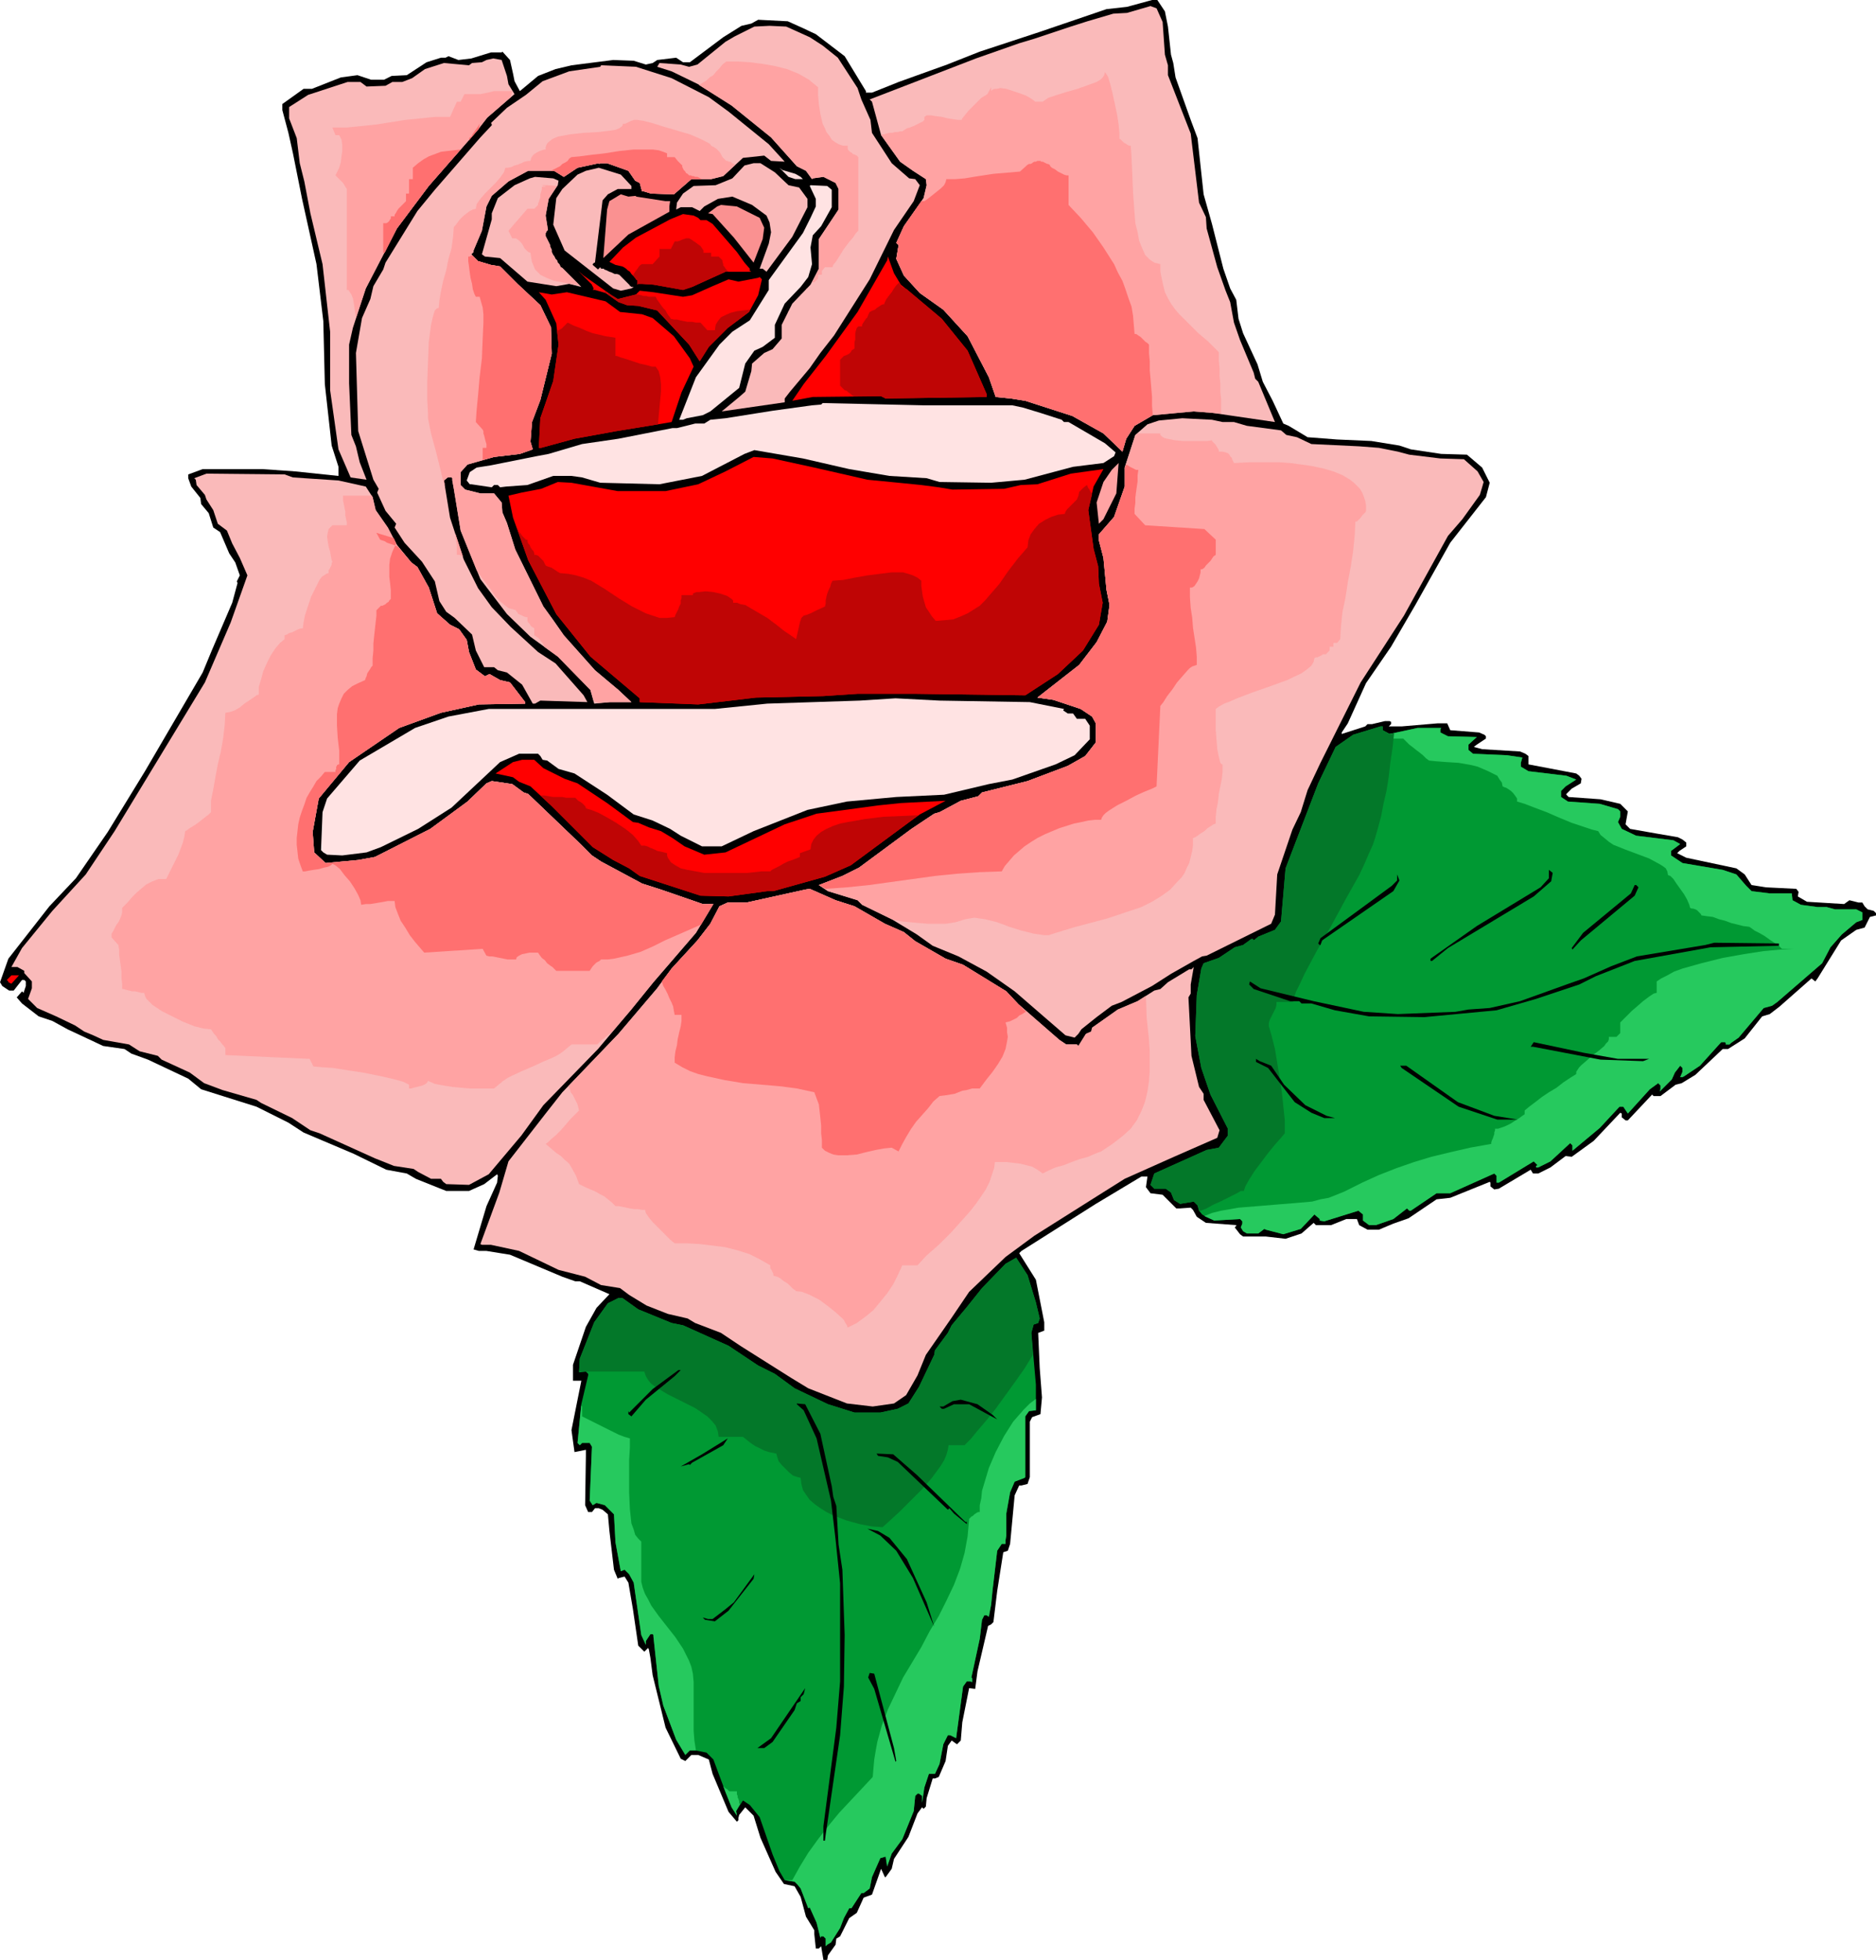 <svg xmlns="http://www.w3.org/2000/svg" fill-rule="evenodd" height="8.6in" preserveAspectRatio="none" stroke-linecap="round" viewBox="0 0 2472 2582" width="790.56"><style>.brush1{fill:#000}.pen1{stroke:none}.brush2{fill:#fababa}.brush3{fill:red}.brush5{fill:#ffe3e3}.brush7{fill:#ffa3a3}</style><path class="pen1 brush1" d="m1535 15 4 20 4 37 3 11 3 19 20 56 9 24 8 74 11 39 15 59 9 26 8 15 3 25 6 19 19 41 7 23 13 25 14 30 7 3 25 15 39 3 45 2 37 6 15 5 40 6 34 1 20 17 10 20-5 19-47 60-46 82-32 55-33 48-24 53-8 12v2l31-10 3-3h6l17-4h6l2 1v3l-3 3h17l47-4h13l4 9 38 3 7 3 2 2v3l-12 8-4 3 11 3 50 3 7 3 4 3v11l63 12 4 3 3 4-1 6-12 7-7 7v1l3 3 42 3 26 6 10 10-3 17 6 6 34 6 29 5 6 3 5 4v5l-9 6-3 3 12 6 66 14 11 8 9 14 19 3 40 2 3 4-1 6 12 7 49 3 7-5 12 3h5l3 5 4 4 8 2 3 3v3l-8 2-7 14-11 3-20 14-31 50-3 4-5-4-42 37-13 10-10 3-23 29-22 14h-7l-36 34-18 11-8 2-20 15h-9l-2-2-32 34h-3l-5-4v-5l-2-1-35 37-29 21-8-1-20 15-16 8h-7l-3-5-42 25-6 1-5-4v-5l-1-1-52 21-18 2-37 25-20 7-19 8h-15l-11-6-3-8h-14l-20 8h-20l-3-3-16 14-21 7-26-3h-30l-4-3-7-9 2-2v-1l-40-3-12-8-5-9-3-3-14 1h-5l-18-18-16-2-6-8 2-14h-8l-60 36-79 50-19 12-3 3 22 35 11 56v11l-8 3 2 46 3 39-2 22-11 4-3 6v73l-3 9-8 2h-3l-6 13-6 64-3 9-6 2-8 51-5 41-3 3-4 2-14 60-3 23-8-1-9 45-2 24-5 5-7-5-5 7-3 20-9 21-5 2h-3l-8 26-1 11-3 3-2-2-6 8-12 31-19 29-3 13-8 11h-1l-5-11-12 34-11 4-9 20-10 7-12 24-5 3-1 8-10 14-1 6h-5l-3-18-3 3h-4l-2-19v-5l-11-18-7-26-8-14-14-3-11-16-20-45-9-29-11-11-8 10-1 4v3l-2 2-11-13-21-50-5-19-14-6h-9l-8 8-6-3-20-41-17-69-3-23-2-11-1-2-5 5-8-8-7-48-6-35-5-8-8 2-1 1-5-12-6-51-2-22-7-6-5-2h-5l-4 5h-5l-4-9 1-65v-8l-15 3-4-29 13-65h-11v-21l17-50 14-25 17-18-39-17h-6l-17-6-69-29-31-5h-10l-7-2 17-57 14-31 1-9-1-2-17 13-20 9h-30l-40-16-12-7-27-5-43-21-66-28-20-13-42-21-73-23-17-14-53-25-22-8-9-6-28-4-47-22-20-11-18-6-22-17-7-8 7-8 2 2 3-9v-6l-2-2h-3l-11 14h-6l-9-6-3-5 11-31 54-69 35-37 42-61 49-80 76-130 12-29 27-63 7-26-1-2 4-8-6-17-8-12-12-28-9-6-6-19-10-12-1-8-12-15-4-11v-5l19-7h79l43 3 57 6v-12l-9-28-9-81-2-83-9-75-19-86-12-60-6-27-8-30v-8l28-20h11l38-15 22-3 18 6h17l10-5 20-1 26-17 19-6h6l4-2 13 5 17-2 26-8h14l1-1 10 11 4 18 2 10 7 13 24-20 23-9 21-5 55-7 27 1 16 5 9-2 6-4 25-3 9 6h9l44-33 24-15 13-3 9-5 39 2 20 9 17 8 38 29 28 46v2h8l35-14 64-23 43-17 79-26 88-30 27-3 33-9h7l10 15z"/><path class="pen1 brush2" d="m1532 29 3 43 4 14v13l30 77 11 91 9 19 1 15 14 51 11 31 6 15 5 27 8 23 18 43 2 8 4 4 22 53-82-12-25-2-54 5-24 14-11 17-5 17-25-24-41-23-62-20-19-3-20-2-9-26-28-54-32-35-31-22-21-23-10-22 3-18-3-3 10-22 26-37 4-17-1-8-17-11-17-12-25-35-12-44-3-3 140-54 57-20 20-6 48-16 22-7 34-10 18-1 31-9 8 3 8 18z"/><path class="pen1 brush2" d="m1067 49 17 11 20 16 26 40 3 9 2 6 12 27 2 17 26 40 23 20 8 1 6 8-8 21-26 38-32 65-47 74-18 23-14 20-26 31-7 9v5l-83 12 23-19 8-7 8-27 1-10 16-14 11-5 12-14v-18l14-28 24-25 11-21v-39l26-39v-27l-4-8-16-8-14 2-1 1-8-11-12-6-34-38-52-42-44-28-35-17-19-6 3-5 28 2 11 3 11-3 37-30 12-7 26-13 20-1 22 1 31 14zm-399 51 2 11 8 13-36 31-14 18-63 72-42 56-41 79-17 52-5 22v51l3 68 6 15 5 21 9 23-21-3-16-37-11-78v-77l-10-89-16-67-8-42-6-24-4-33-10-26v-15l25-16 52-17h17l8 6 25-1 9-5h13l13-5 17-12 25-8 33 3 4-3 13-1 6-3 9-2 11 2 7 21z"/><path class="pen1 brush2" d="m885 103 49 25 26 19 53 43 21 23-18-1-9-7-28 3-26 24-16 4h-26l-23 20-30-1-10-3h-2l-3-11-6-3-9-13-28-10h-9l-2 1v-1l-28 6-18 12-13-8h-34l-26 14-22 19-7 14-6 32-11 26v2l-3 3 9 9 17 5 12 2 23 23 30 28 14 29 1 35-15 61-11 29-2 26 3 10-17 6-34 4-35 10-9 10v17l6 6 20 5h18l10 12 1 13 6 14 11 35 37 75 13 18 14 20 41 46 31 26 17 16h-28l-21 2-5-18-43-44-36-26-31-30-35-46-26-64-9-55-2-11v-3l-1-1h-5l-5 4 8 49 18 55 19 38 18 25 25 26 36 33 23 15 37 42 5 9-62-2-7 4h-3l-14-25-20-16-12-3-5-4h-13l-11-22-5-21-23-22-11-8-9-14-6-26-17-26-23-25-13-20 2-5-14-17-11-24 2-5-7-12-20-64-3-103 8-46 11-25 4-17 13-22 3-9 42-68 23-28 60-69 15-16v-1l-1-2 21-20 25-17 22-18 35-13 41-6 1-2 46 2 47 15z"/><path class="pen1 brush2" d="m1021 227 18 17 14 3 11 15v11l-20 39-34 46-5-4h-4l12-33 3-15-2-13-4-9-19-14-26-11-19 3-18 10-6 6-10-5h-15l-6 3 1-9 8-12 14-10 29-1 22-9 16-17 12-3h9l19 12z"/><path class="pen1 brush3" d="m803 345 18-19 17-13 45-24 17-7 14 2 6 3 3 3h8l8 5 32 37 10 14 7 8v3l2 1h-34l-44 20-12 4-39-7-15-1h-5l-2 1 1-1v-5h-1l-1-1-1-2-2-2-3-3-2-3-3-2-2-2-3-2-2-1-9-2-8-4z"/><path class="pen1 brush2" d="M832 245v4h-18l-13 7-7 8-10 82h-1l-2 2v1l7 6 3-3 1 2h4v1l3 1 2 1 2 1 3 1 2 1 2 1h3l3 1 14 14v1h1l1 1h3l-3 2-14 3-10-3-64-50-15-34 4-35 8-12 20-19 11-5 17-4 29 9 14 15z"/><path class="pen1" style="fill:#fcdbdb" d="m1048 229 7 4 3 3h-10l-9-3-12-12 4 3 17 5z"/><path class="pen1 brush3" d="m762 357 7 6 37 26 8 5 24-6 5-5 18 2 39 6 12-2 27-12 21-9 13 3 26-5 2-1 3 3-5 21-12 22-28 21-25 25-12 19-14-22-42-45-25-6-15-1-11-4-17-12-14-4h-3l1-1v-2l-1-1v-1l-1-1v-1l-18-18z"/><path class="pen1 brush2" d="m736 238-1 6-12 18-4 22 3 19-1 1-1 1v1l-1 1v4l5 10 1 2v2l1 2 1 2v3l1 2 1 2 1 1 1 2 1 2 2 2 1 3 2 2 1 2 1 2 2 1 25 25-16-4-17 3-38-6-36-31-20-2-4-3 13-46v-8l8-20 22-17 20-9 7-2 24 2 7 3z"/><path class="pen1 brush5" d="M1096 250v23l-14 25-11 12-3 16 2 22-5 17-10 13-21 22-13 28v17l-16 12-11 5-12 17-8 32-38 31-10 5-21 4-5 2h-5l22-56 31-43 17-17 23-15 25-40v-13l45-62 10-20 7-15v-10l-8-17 1-1 22 1 6 5z"/><path class="pen1" d="M838 258v1l39 6h6l-1 7v7l-54 30-33 31 5-64 3-11 15-9 10 3 10-1zm163 29 6 13-2 15-12 31-26-33-19-21-9-10-6-1 12-9 5-2 21 2 30 15z" style="fill:#fa9191"/><path class="pen1 brush3" d="m1187 375 41 34 13 11 34 42 25 57v4l-133 2-6-3-90 1-27 5 15-22 29-37 42-58 39-68 1-5 8 22 9 15zm-440 10 51 12 19 14 29 3 14 5 28 24 21 29 5 11-16 34-13 39-30 5-43 7-55 10-44 12h-3l2-39 17-49 7-48-3-28-14-31-9-10 17 3 20-3z"/><path class="pen1 brush5" d="m1334 534 14 3 23 7 28 9 3 3h6l48 28 14 12-2 5-14 9-40 5-64 17-44 4-68-1-17-5-49-3-53-9-61-14-64-11-13 5-56 29-56 11-78-2-24-7-14-2h-24l-34 12-28 2-8 1-3-3h-5l-3 3-27-4h-2l-4-5 4-11 9-6 19-3 60-12 16-3 44-13 48-7 71-14h6l24-6h12l8-5 20-2 63-10 51-7 12-1 2-2 134 3h116z"/><path class="pen1 brush2" d="M1611 556h15l17 5 45 6 7 6 14 3 19 9 63 3 26 2 25 5 15 4 41 5 31 1 18 16 8 14-2 7-3 10-23 32-19 22-58 105-57 88-27 54-26 52-17 36-9 29-11 23-20 59-3 53-5 12-85 42-6 1-11 6-30 17-25 16-40 21-13 5-20 15-20 16-4 6-5 5-12-3-67-58-37-26-37-20-34-14-21-15-33-20-39-19-6-6-39-12-12-8 31-12 22-11 69-51 30-20 7-2 28-15 23-6 5-5 60-15 53-20 23-13 14-18v-25l-5-9-15-10-36-12-21-3 55-43 23-30 14-27 3-22-4-20-4-42-6-23v-8l20-23 14-40v-25l14-43 16-14 15-5 31-3 39 2 14 3z"/><path class="pen1 brush3" d="m1073 616 22 5 48 11 41 4 30 3 23 3 18 3 68-1 22-5 22-1 44-14 43-6-13 23-7 31 7 51 6 23 1 23 5 25-5 29-21 34-33 31-43 28-145-2h-76l-45 3-89 2-76 9-77-3v-5l-65-55-45-56-37-71-20-56-6-29 17-4 26-5 22-9 18 1 61 11h63l43-9 36-17 37-19 25 2 55 12z"/><path class="pen1 brush7" d="m1454 684-6 6-3-28 9-27 11-16 9-9-3 40-17 34z"/><path class="pen1 brush2" d="m386 629 60 4 36 8 9 14 4 17 16 23 12 23 19 23 8 6 15 27 11 34 17 15 12 6 10 14 3 16 9 23 12 9 6-3 14 8 13 3 20 26v2l-61 1-50 11-55 20-66 45-40 48-8 44 2 27 15 14 43-4 22-4 73-37 49-36 25-24 7-3 27 4 15 11 6 2 70 67 14 14 12 8 54 29 25 8 55 19h14l-23 38-56 65-30 37-43 51-72 74-29 40-43 51-26 14-30-1-4-3-3-4h-13l-17-9-6-4-26-4-25-10-73-33-12-4-24-16-41-20-6-4-45-13-24-9-19-14-37-17-5-5-24-6-14-9-34-6-13-6-12-5-12-8-25-12-25-11-12-12 5-14v-9l-10-11v-3l-9-5h-8l14-25 40-49 44-48 38-57 119-196 34-79 22-62-10-23-10-19-7-17-12-9-6-18-9-14-2-6-11-13-1-7-2-2 16-6 103 1 11 4z"/><path class="pen1 brush5" d="m1357 925 45 9-1 2 6 4h7l5 7h11l6 9v18l-20 21-25 12-57 20-31 6-59 14-63 3-65 6-52 11-71 28-42 20h-26l-28-14-14-9-23-11-25-8-35-26-43-28-21-6-15-11-6-1-3-5-3-3h-25l-25 11-64 60-44 28-49 24-19 7-32 4-20-1-5-3-3-3 2-50 6-18 43-50 73-43 44-15 53-10h298l69-7 122-4 47-3 58 3 119 2z"/><path class="pen1 brush3" d="m716 1012 28 14 17 6 39 26 34 25 7 1 14 6 16 5 15 9 16 11 26 11 28-3 78-37 42-14 82-11 29-3 59-3-34 18-26 19-65 48-34 15-68 19h-8l-51 7-37-1-80-26-14-10-21-11-27-17-54-54-28-26-15-6-8-6-23-5 23-15 12-3h16l12 11z"/><path class="pen1 brush2" d="m1126 1194 40 23 25 11 15 12 40 23 23 8 57 35 16 17 54 47 9 6h14l2 2 10-16 7-3 1-5 34-24 26-11 22-14 8-2 10-9 28-17h3l3-3-4 23v12l-3 5 4 77 10 41 6 9v8l21 40-3 10-57 25-65 29-35 22-84 53-38 28-48 46-23 34-34 49-11 27-15 26-16 11-28 4-34-4-51-20-23-14-65-41-27-18-34-13-10-6-26-6-28-11-23-14-12-9-25-4-21-11-35-9-52-25-37-8h-12l-2-1 25-68 12-41 49-63 22-28 74-77 51-60 19-26 34-37 17-22 12-23 11-5h25l77-17 6-1 34 15 25 8z"/><path class="pen1 brush3" d="m15 1296-4-2v-1l-2-2 6-6h10l-10 11z"/><path class="pen1" d="m1365 1716 5 21-2 6-6 2-3 11 6 68v34l-9 1-5 7v80l-1 1-13 5-6 14-5 28v29l-1 6v5h-5l-6 9-6 51-2 20-3 16-3-2h-3l-3 6-3 25-11 51 1 1v5l-3-1h-4l-5 7-9 67v1l-8-4h-3l-6 12-5 26-6 13h-8l-6 18-3 20v-9l-4-3h-2l-3 3-2 20-15 37-14 19-6 17-2-13-7 2-11 25-3 15-8 6h-3l-13 20h-3l-7 13-5 13-12 19-5 3-2 2v-10l-3-3h-3l-1 2-5-20-9-20-2 1-10-26-4-5-4-4-13-2-7-12-9-22-17-49-13-16-9-6-9 14 1 6-7-11-8-20-16-43-9-9-15-3h-7l-6 6-12-20-17-45-6-26-7-65v-2l-1-1h-3l-6 9v5l-6-13-10-69-6-11-6-6-5 2-7-38-2-37-12-12-11-3-5 3-4-6 3-71-3-5h-10l-3 3-3-3 5-51 9-38v-2l-3-3-9 1 1-18 19-48 18-25 14-7h5l21 15 44 18 15 3 60 27 39 26 22 11 26 19 44 21 35 11h34l23-5 14-7 14-22 20-42 1-6 17-23 5-10 20-24 20-25 31-32 14-8 15 23 11 36zm457-754 9 5 37-8h31l-1 2v4l10 5 38 1-11 10v7l6 5 45 2 20 3-2 7v5l10 6 50 6 13 5-14 9-6 6v8l9 6 42 3 24 7 3 3v7l-3 7 5 9 19 9 49 6 9 5-12 9v6l15 10 53 9 18 6 13 15 7 7 24 3h29l1 9 11 6 22 3h12l11 3h28l8 4v10l-8 3-19 16-15 17-11 21-59 51-7 5-11 3-33 39-10 7-2 2h-5v-2l-1-1h-5l-28 31-21 14-2 1h-3l3-7v-5l-3-3-7 9-4 9-16 16 1-3v-5l-3-3-11 8-29 32-6-9h-5l-26 28-36 30v-7l-3-3-26 24-16 8h-3v-2l2-1-5-5-46 28h-3v-9l-3-3-58 26h-18l-34 23h-2l-3-3-18 14-23 8h-9l-8-6v-8l-6-5-45 14-6-1v-2l-7-6-18 19-23 7-23-6-2-1-8 6h-15l-5-3-3-5 2-5v-3l-3-3-34 2-11-5-5-3-4-5-2-7-5-5-18 3-8-5-4-10-7-5h-15l-5-5 5-15 69-31 16-3 12-16v-9l-23-45-12-35-8-42 2-54 6-35 3-7 20-7 21-14 11-3 11-8h2l1 2 6-5 22-9 8-11 1-12 5-58 43-112 23-48 23-16 36-11h3v5z" style="fill:#093"/><path class="pen1" d="M766 1850v2l1 1v13l8 4 8 4 8 4 8 4 8 4 8 4 8 3 7 2v12l-1 17v42l1 22 2 19 3 8 2 7 4 5 4 4v53l2 8 3 8 4 7 4 8 10 14 11 14 11 14 10 15 4 8 4 8 3 8 2 9 1 11v64l1 13 2 13h-8l-6 6-12-20-17-45-6-26-7-65v-2l-1-1h-3l-6 9v5l-6-13-10-69-6-11-6-6-5 2-7-38-2-37-12-12-11-3-5 3-4-6 3-71-3-5h-10l-3 3-3-3 5-51zm187 503 1 1 1 1 1 1 2 1 1 1 1 1 1 1h10v4l1 2v2l1 2 1 3v2l1 2-5 9 1 6-7-11-8-20-3-8zm81 124h10l10-18 11-18 13-18 14-18 14-17 15-16 15-16 14-15 1-12 1-11 2-12 2-11 6-22 8-21 10-21 10-21 12-20 12-20 11-21 12-20 10-20 10-21 8-21 6-21 2-11 2-11 1-11 1-11v-1l1-1 2-2 2-1 2-2 3-2 2-1h2v-9l2-9 1-10 3-10 6-20 9-21 11-21 12-19 7-8 7-8 8-8 8-6v15l-9 1-5 7v80l-1 1-13 5-6 14-5 28v29l-1 6v5h-5l-6 9-6 51-2 20-3 16-3-2h-3l-3 6-3 25-11 51 1 1v5l-3-1h-4l-5 7-9 67v1l-8-4h-3l-6 12-5 26-6 13h-8l-6 18-3 20v-9l-4-3h-2l-3 3-2 20-15 37-14 19-6 17-2-13-7 2-11 25-3 15-8 6h-3l-13 20h-3l-7 13-5 13-12 19-5 3-2 2v-10l-3-3h-3l-1 2-5-20-9-20-2 1-10-26-4-5-4-4-13-2zm791-1504h24l4 4 4 4 4 3 5 4 4 3 5 4 4 4 4 3 10 1 13 1 16 1 17 3 8 2 7 3 7 3 6 3 6 3 3 5 3 4 1 5 2 1 3 1 3 2 3 2 3 3 3 4 2 3v4l10 3 13 5 16 6 16 7 17 7 15 5 12 4 8 2 3 5 5 4 6 5 6 4 15 6 16 6 16 6 13 7 5 3 4 3 2 4 1 5 3 1 4 4 4 6 5 7 5 7 4 7 3 7 1 4 2 1h2l3 1 2 1 2 2 2 2 1 1 1 2 7 1 8 1 8 3 8 2 8 3 8 2 8 2 8 1 3 2 4 3 6 3 7 4 7 5 6 4 6 4 4 4h15l-17 1-22 2-26 4-28 5-28 7-25 7-11 4-9 5-8 4-6 4v15l-4 1-6 4-8 6-8 7-7 6-7 7-5 5-3 3v14l-5 5h-10v3l-1 3-3 3-2 3-7 6-8 6-8 7-7 6-3 3-2 3-2 3v3l-8 5-9 6-9 7-10 6-9 6-9 7-8 6-6 5v5l-3 2-4 3-5 3-6 4-6 3-5 2-6 2h-4v2l-1 3v2l-1 3-1 3-1 2-1 3v2l-28 5-26 6-25 6-23 7-23 8-23 9-22 10-24 12-10 4-10 4-11 2-11 3-23 2-25 2-24 2-25 2-11 2-12 2-12 3-10 4 2 1 11 5 34-2 3 3v3l-2 5 3 5 5 3h15l8-6 2 1 23 6 23-7 18-19 7 6v2l6 1 45-14 6 5v8l8 6h9l23-8 18-14 3 3h2l34-23h18l58-26 3 3v9h3l46-28 5 5-2 1v2h3l16-8 26-24 3 3v7l36-30 26-28h5l6 9 29-32 11-8 3 3v5l-1 3 16-16 4-9 7-9 3 3v5l-3 7h3l2-1 21-14 28-31h5l1 1v2h5l2-2 10-7 33-39 11-3 7-5 59-51 11-21 15-17 19-16 8-3v-10l-8-4h-28l-11-3h-12l-22-3-11-6-1-9h-29l-24-3-7-7-13-15-18-6-53-9-15-10v-6l12-9-9-5-49-6-19-9-5-9 3-7v-7l-3-3-24-7-42-3-9-6v-8l6-6 14-9-13-5-50-6-10-6v-5l2-7-20-3-45-2-6-5v-7l11-10-38-1-10-5v-4l1-2h-31l-37 8-8-4v4l-1 2 1 1v3h2z" style="fill:#26c95e"/><path class="pen1 brush1" d="m1172 2026 23 28 26 57 10 32-28-64-22-36-21-20-17-9 14 3 15 9zm-212 96-18 14-13-2-3-3 7 2h6l17-13 11-9 27-37-1 6-33 42zm218 181 3 17-1 1-28-96-8-15 2-6 6 1 26 98zm-123-67v5l-5 3-3 9-29 42-11 8h-9l18-13 45-66-2 8-4 4z"/><path class="pen1" d="M763 1807h86l2 6 3 5 4 5 7 5 15 9 18 9 18 9 16 11 6 6 5 6 3 8 1 7h32l5 4 5 4 6 4 6 3 6 3 6 2 5 1 5 1 1 4 2 6 4 5 5 5 5 5 5 4 6 2 4 1 1 8 2 8 4 6 5 7 7 6 7 5 8 5 8 4 18 7 18 5 16 3 14 1 10-9 13-12 14-14 15-15 13-15 11-15 5-8 3-7 2-7 1-6h21l8-8 9-11 12-14 12-15 13-18 13-18 12-17 11-18-2-29 3-11 6-2 2-6-5-21-11-36-15-23-14 8-31 32-20 25-20 24-5 10-17 23-1 6-20 42-14 22-14 7-23 5h-34l-35-11-44-21-26-19-22-11-39-26-60-27-15-3-44-18-21-15h-5l-14 7-18 25-19 48-1 17zm817-211 10-4 9-5 9-4 8-4 8-4 6-3 5-3h4l2-6 5-9 7-11 9-12 9-12 9-11 8-9 5-6v-17l-2-19-2-19-3-19-3-19-3-18-4-16-4-14v-4l1-4 2-4 2-4 2-4 2-4 1-4v-4h22l1-6 3-8 5-10 6-13 16-30 19-33 19-35 18-32 7-15 6-14 5-11 3-9 4-14 4-15 3-16 4-17 3-19 2-18 3-20 2-19-6 1-9-5v-5h-3l-36 11-23 16-23 48-43 112-5 58-1 12-8 11-22 9-6 5-1-2h-2l-11 8-11 3-21 14-20 7-3 7-6 35-2 54 8 42 12 35 23 45v9l-12 16-16 3-69 31-5 15 5 5h15l7 5 4 10 8 5 18-3 5 5 2 7v1z" style="fill:#037829"/><path class="pen1 brush1" d="m2044 1161-23 20-113 68-21 17h-2v-3l61-43 84-51 11-12v-11l5 4-2 11zm-208 13-94 65-2 6h-1l-2-2 3-7 94-69 7-7v-8l3 8-8 14zm323-5-5 11-71 59-11 12-1-2 15-20 63-52 5-11h2l3 3zm185 77-90 2-100 18-51 20-22 11-57 19-52 15-95 9-73-1-45-8-31-9h-13l-3-3h-12l-48-16-6-6 1-4 14 9 70 17 66 14 45 3 76-3 17-3 28-2 40-9 64-23 20-7 36-16 34-13 90-15 12-3 85 1v3zm-212 149h41l-8 3-56-2-89-17h-3l4-6 66 14 45 8zm-457 9 17 25 28 27 28 14 11 3h-14l-17-7-22-14-35-45-16-8v-4l5 3 15 6zm246 48 48 18 31 5h-27l-51-17-75-51-2-3h8l68 48zM889 1813l-38 31-19 22-4-3v-4l1 2 31-31 34-25h3l-8 8zm419 51 6 6-37-20h-20l-13 6h-3l-3-3h5l12-7 11-2 22 6 20 14zm-227 25 15 69 2 14 4 12 3 51 5 33 3 86-1 68-5 64-19 131-1 8h-2v-19l17-130 5-61v-129l-6-58-6-51-19-82-17-37-9-8v-1l11 1 20 39zm-169 38-3 3-1-1-11 3 28-16 34-21-6 9-41 23zm296 16 64 62h2v3l-17-14-6-7-2 2-66-63-13-6-13-2-2-3 22 1 31 27z"/><path class="pen1 brush7" d="M490 653h-38v6l1 5 1 5 1 5v5l1 5 1 4v4h-19l-5 5-1 4-1 6 1 7 1 6 2 7 1 6 1 5 1 2-1 2v2l-1 2-1 2-1 2-1 1v4l-3 1-3 2-3 2-3 4-5 10-6 12-4 12-4 12-2 10-1 8h-3l-3 1-4 2-4 2-4 1-3 2-3 1v5l-6 5-6 7-6 9-5 10-5 11-3 11-3 10v10l-3 1-4 3-6 4-6 4-6 5-7 4-6 2-6 1-1 17-2 17-3 17-4 17-3 16-3 17-3 15v15l-3 3-4 3-5 4-5 4-6 4-5 3-4 3-2 1-1 7-2 8-3 8-3 8-4 8-4 8-4 8-4 8h-10l-8 3-8 4-6 5-7 6-6 6-6 7-7 7v6l-1 4-2 5-2 4-3 4-2 4-2 4-2 3v5l9 10 1 6v6l1 8 1 7 1 8v8l1 8v7h2l3 1 4 1 4 1h4l4 1 4 1h4l1 4 2 4 4 4 4 4 12 8 14 7 14 7 15 6 12 3 10 1 2 3 2 3 3 3 2 4 3 3 3 4 2 2 2 3v9l111 5 5 10 11 1 15 1 19 3 20 3 20 4 18 4 15 4 8 4v5h3l3-1 4-1 4-1 4-1 4-2 2-2 1-2 9 4 11 2 12 2 11 1 12 1h32l6-5 6-5 6-4 6-3 13-6 14-6 13-6 14-6 6-3 6-4 6-5 6-5h34l2-2 2-2 2-2 3-2 2-2 3-2 2-2 3-2 25-29 30-37 56-65 23-38h-14l-55-19-25-8-54-29-12-8-14-14-70-67-6-2-15-11-27-4-7 3-25 24-49 36-73 37-22 4-43 4-15-14-2-27 8-44 40-48 66-45 55-20 50-11 61-1v-2l-20-26-13-3-14-8-6 3-12-9-9-23-3-16-10-14-12-6-17-15-11-34-15-27-8-6-19-23-12-23-16-23-4-17-1-2zm259 778 2 4 1 4 3 4 2 4 2 4 2 4 1 4 1 4-5 5-6 6-6 7-7 8-7 7-6 5-4 4-3 2 7 6 7 6 6 4 5 5 6 5 4 7 5 9 4 11 8 4 7 3 7 3 5 3 6 3 5 4 5 4 5 5h4l5 1 5 1 5 1 6 1h5l5 1h4l1 4 4 6 5 6 6 6 6 6 6 6 6 6 5 4h16l17 1 17 2 16 2 16 4 16 5 14 7 14 8v4l1 1 1 2 1 2 1 2v2l1 1 4 1 4 2 5 4 5 3 4 4 3 3 3 2 1 1 8 1 10 4 12 6 11 8 10 8 9 8 3 3 2 4 2 3 1 3 12-6 11-8 11-9 9-11 9-11 8-12 6-12 6-13h20l12-13 16-14 17-17 17-19 8-9 7-9 7-10 6-9 5-10 3-9 3-9 1-8h16l8 1 9 1 8 2 8 2 7 4 7 5 8-4 9-4 11-3 10-4 11-4 11-3 9-4 8-3 15-10 13-10 11-10 8-11 6-12 5-13 3-13 2-13 1-13v-28l-1-15-3-28-1-29-11 7-26 11-34 24-1 5-7 3-10 16-2-2h-14l-9-6-54-47-16-17-57-35-23-8-40-23-15-12-25-11-40-23-25-8-34-15-6 1-77 17h-25l-11 5-12 23-17 22-34 37-19 26-51 60-66 69z"/><path class="pen1 brush7" d="M1499 571h30v2l2 2 3 2 4 1 10 2 11 1h32l6-1v1l1 1 2 2 2 2 1 2 2 3 1 2v2h5l4 1 3 1 2 2 1 2 2 2 1 3 2 4 20-1h40l14 1 15 2 14 2 14 3 14 4 12 5 10 6 5 4 4 4 4 4 3 5 2 5 2 6 1 6v7l-1 2-2 2-2 2-2 3-2 2-2 2-1 1h-2l-1 19-2 20-3 20-4 21-3 20-4 19-2 19-1 17-4 5h-5v5h-5v5l-5 5h-4l-1 1-2 1-2 1-2 1h-2l-2 1-1 5-3 5-6 5-7 5-19 9-22 8-23 8-21 8-9 4-8 3-7 4-4 3v28l1 13 1 12 2 10 1 4 1 4 2 2h1v10l-1 9-2 10-2 10-1 10-2 10-1 10v9l-3 1-3 2-5 3-4 4-5 3-4 3-3 2-3 1v9l-1 8-2 8-2 8-3 6-3 7-4 6-5 5-10 11-11 8-13 8-14 7-15 5-15 5-15 5-15 4-30 8-26 8-6 2h-6l-7-1-7-1-16-4-16-5-16-6-16-4-7-1-7-1-6 1-6 1-13 4-13 2h-23l-12-1-11-1-11-1-11-2-3-1-39-19-6-6-39-12-12-8 31-12 22-11 69-51 30-20 7-2 28-15 23-6 5-5 60-15 53-20 23-13 14-18v-25l-5-9-15-10-36-12-21-3 55-43 23-30 14-27 3-22-4-20-4-42-6-23v-8l20-23 14-40v-25l14-43 3-2z"/><path class="pen1 brush7" d="M1161 177h4l3-1 4-1h4l3-1h4l3-1h3l3-2 3-2 4-1 5-2 4-2 4-2 4-2 2-2v-4l3-2h6l6 1 8 1 8 2 7 1 6 1h5l1-2 4-5 4-5 6-6 6-6 5-5 5-3 3-2 5-9v5l2-2 3-1h3l4-1 8 1 9 3 9 3 8 3 7 4 5 4h10l7-5 12-4 13-4 14-4 14-5 11-4 5-3 3-3 2-3 1-4 4 6 3 10 3 12 3 14 3 14 2 13 1 11v8h1l1 1 2 2 2 2 2 1 3 2 2 1h2l1 15 1 22 1 25 2 27 1 13 3 12 2 11 4 10 4 9 6 6 3 2 3 2 4 1 4 1v10l2 10 2 9 2 8 4 8 4 7 5 7 5 6 12 12 13 13 14 12 14 14v11l1 10v10l1 11v10l1 10v19l-11-1-25-2-54 5-24 14-11 17-5 17-25-24-41-23-62-20-19-3-20-2-9-26-28-54-32-35-31-22-21-23-10-22 3-18-3-3 10-22 26-37 4-17-1-8-17-11-17-12-25-35v-1zm-240-65 5-3 5-3 4-4 5-3 4-5 4-4 4-5 5-4h15l16 1 16 2 17 3 16 4 15 6 7 4 7 4 6 5 6 5v10l1 12 2 13 3 13 3 6 2 5 4 5 3 5 4 3 5 3 6 2h6v4l1 2 2 2 2 1 2 2 3 1 2 1 2 2v97l-3 3-4 6-6 7-6 8-5 8-5 8-4 5-1 3h-10l-4 5v5h-5v5l-5 5h-3l9-18v-39l26-39v-27l-4-8-16-8-14 2-1 1-8-11-12-6-34-38-52-42-43-27zm142 268v2h-1l1-2zm-6 7-1 1v1h-1l-1 1 3-3zm-18 23v1h-1l1-1zM675 120h-24l-4 1-4 1-5 1-5 1h-21l-5 10h-5l-9 20h-20l-19 2-20 2-19 3-19 3-19 2-20 2h-19l4 10h5l3 6 1 7v8l-1 7-1 8-2 7-3 6-2 4 2 2 3 3 2 2 3 3 2 3 1 2 2 3v133h2l2 3 2 3 2 5 1 5 1 7 1 7 1 7 13-39 41-79 42-56 63-72 14-18 31-27 2-8zm294 97-2-1-2-1-1-1-2-1h-2l-1-1h-2l-5-5-1-2-1-2-2-3-2-2-2-2-3-2-2-1-2-1-1-2-3-2-4-2-6-3-14-6-17-5-17-5-16-5-12-3-7-1h-5l-2 1h-1l-2 1-2 1-2 1-2 1h-3l-1 3-4 3-5 2-6 1-17 2-18 1-19 2-16 3-7 3-5 4-2 2-1 2-1 3v3h-2l-3 1-3 1-4 2-3 2-2 2-2 3-1 4h-3l-5 1-4 2-5 2-4 1-4 2-5 1h-3l-2 6-5 7-6 7-7 7-7 7-6 7-5 7-1 6-4 1-4 2-4 3-5 4-4 4-3 4-3 4-2 2-1 13-2 15-4 14-3 15-4 14-3 14-2 12-1 10h-2l-1 1-2 2-1 3-2 7-2 9-3 23-1 26-1 26v24l1 17v7l2 10 2 10 3 11 3 11 3 12 3 12 3 13 4 12-2-9 5-4h5l1 1v3l2 11 9 55 21 52 6 9 7 9 6 8 6 9 7 7 6 5 4 3 3 1 4 1 3 1v1l2 2 1 2 3 1 2 1 2 1 3 1h2v5l1 2 2 2 1 2 2 2 2 1 1 1v9l2 1 1 1 2 1 2 2 2 3 2 2 1 2 1 3 18 13 43 44 4 14 1 1h1v1h2l1 1h2l15-1h28l-17-16-31-26-41-46-14-20-13-18-37-75-11-35-6-14-1-13-10-12h-18l-20-5-6-6v-17l9-10 35-10 34-4 17-6-3-10 2-26 11-29 15-61-1-35-14-29-30-28-23-23-12-2-17-5-9-9 3-3v-2l11-26 6-32 7-14 22-19 26-14h34l13 8 18-12 28-6v1l2-1h9l28 10 9 13 6 3 3 11h2l10 3 30 1 23-20h26l16-4 16-15zM600 703v4l1 4v3l1 4v13h4l1 1h1l1 1h1l-10-30z"/><path class="pen1 brush7" d="m734 245-13-1h-9 2l2 1h3l-1 1h-4v3l-1 4-1 3v4l-1 3-1 3-1 2v2l-5 5h-9l-25 29 5 10h5l4 3 3 3 2 3 2 4 3 3 2 2 3 1 1 7 1 5 2 5 2 5 3 3 4 4 4 2 4 2 10 4 11 2 11 2 12 2-23-23-2-1-1-2-1-2-2-2-1-3-2-2-1-2-1-2-1-1-1-2-1-2v-3l-1-2-1-2v-2l-1-2-5-10v-4l1-1v-1l1-1 1-1-3-19 4-22 11-17z"/><path class="pen1" d="m496 702 23 7 3 7-5 11-3 9-1 8v16l1 8 1 10v11l-2 2-1 2-2 1-2 2-2 1-2 1h-2l-1 1-5 5v7l-1 9-1 9-1 9-1 10v9l-1 10v10l-2 2-1 2-2 3-2 3-1 4-1 2-1 3-9 4-8 4-6 5-5 5-3 6-3 7-2 6-1 8v15l1 16 2 17v18h-1l-2 1v1l-1 1v3l-1 2v2h-14l-5 6-6 6-4 7-5 8-4 7-3 9-3 8-3 9-2 9-1 9-1 9v9l1 9 1 9 3 9 3 8h3l5-1 6-1 7-1 7-2 5-1 4-2 2-2 4 2 6 5 6 8 7 8 6 9 5 9 3 7 1 6 6-1h6l6-1 6-1 6-1 5-1h9l1 8 3 8 4 10 6 9 6 10 7 9 6 7 6 7 77-5 5 9 4 1h4l5 1 5 1 5 1 5 1h11l1-3 3-2 4-2 5-1 5-1h11l2 3 3 4 4 3 3 4 4 3 3 2 3 3 2 2h44l2-3 2-3 2-2 1-1 2-2 2-1 2-1 2-2h9l8-1 9-2 9-2 17-5 16-7 16-8 16-7 16-7 16-7 16-27h-14l-55-19-25-8-54-29-12-8-14-14-70-67-6-2-15-11-27-4-7 3-25 24-49 36-73 37-22 4-43 4-15-14-2-27 8-44 40-48 66-45 55-20 50-11 61-1v-2l-20-26-13-3-14-8-6 3-12-9-9-23-3-16-10-14-12-6-17-15-11-34-15-27-8-6-17-20-3-2-3-1-3-1-3-1-3-1-3-2-3-1-3-1-5-9zm376 591 2 6 3 5 3 6 2 5 3 6 2 5 1 6 1 5h9v8l-1 7-2 8-2 9-1 8-2 8-1 8v7l10 6 10 5 11 4 12 3 23 5 24 4 24 2 24 2 23 3 23 5 3 8 3 8 1 9 1 9 1 10v10l1 9v10l4 4 6 3 5 2 6 1h12l13-1 12-3 13-3 11-2 10-1 9 5 5-10 5-9 6-10 7-10 8-9 8-9 7-9 8-7 8-1 6-1 6-1 5-2 5-2 6-1 7-2h10l9-12 8-10 7-10 6-10 4-10 2-10 1-6-1-6v-6l-2-7 4-1 3-1 4-2 4-2 3-3 4-2 3-2 2-1-10-10-16-17-57-35-23-8-40-23-15-12-25-11-40-23-25-8-34-15-6 1-77 17h-25l-11 5-12 23-17 22-34 37-13 17zm612-681 2 1 3 2 2 1 2 1 2 1 2 1h3l-1 7v8l-1 7-1 7-1 8v7l-1 7v7l14 15 78 5 15 14v20l-3 2-2 3-2 3-3 3-3 3-2 3-3 2h-2v4l-1 4-1 4-2 4-2 3-2 3-3 2h-3v13l1 14 2 13 1 13 2 13 2 13 1 12v11l-3 1-3 1-3 2-3 3-7 8-7 8-6 9-7 9-5 8-4 5-5 106-6 3-10 4-11 5-13 7-12 6-11 7-4 3-3 3-2 3-1 3h-8l-9 1-9 2-10 2-19 6-19 8-10 5-8 5-9 6-7 6-7 6-6 7-6 7-4 7-29 1-29 2-30 3-29 4-29 4-29 4-29 3-28 2-9-5 31-12 22-11 69-51 30-20 7-2 28-15 23-6 5-5 60-15 53-20 23-13 14-18v-25l-5-9-15-10-36-12-21-3 55-43 23-30 14-27 3-22-4-20-4-42-6-23v-8l20-23 14-40v-25l2-4zm-270-347h4l3-2 4-3 5-4 5-4 5-4 4-4 2-4 1-4h12l12-1 12-2 13-2 13-2 12-1 12-1 11-1 10-9 2-1h2l2-1 1-1 2-1h2l2-1h4l1 1h2l2 1 2 1 2 1h1l2 1 1 2 2 2 4 2 4 3 4 2 4 2 3 1h3v39l16 17 16 19 14 20 14 22 5 11 6 11 4 11 4 12 4 11 2 12 1 12 1 12h2l3 2 3 2 3 3 3 3 3 2 2 2v11l1 11v12l1 11 1 12 1 12v12l1 12-24 14-11 17-5 17-25-24-41-23-62-20-19-3-20-2-9-26-28-54-32-35-31-22-21-23-10-22 3-18-3-3 10-22 23-33zm-583-95 1-7-3 5-3 4-2 3-2 3-1 2-2 1-1 2v2l10-12 3-3zm-24 27-9 1-9 1-8 1-8 3-8 3-7 4-7 5-7 6v15h-5v19h-4v10l-2 2-3 3-2 2-3 3-2 3-1 2-2 3v2h-5v3l-1 1-1 2-2 2-2 1h-4v39h2l16-32 42-56 42-48zm318 39-2-1-2-1-2-1h-3l-2-1h-2l-2-1h-2l-2-2-2-1-1-2-2-2-1-2-1-2v-2l-1-1-5-5-4-5h-10v-5l-5-2-6-2-8-1h-25l-19 2-19 3-18 2-15 2-11 1-3 2-2 3-3 2-4 2-3 3-4 2-4 2-4 2h4l13 8 18-12 28-6v1l2-1h9l28 10 9 13 6 3 3 11h2l10 3 30 1 23-20h14zM622 336l-1 1h-1l-1 1h-2v6l1 7 1 8 1 7 2 8 1 7 2 6 2 4h5l2 7 2 7 1 9v11l-1 22-1 25-3 25-2 23-2 21-1 15 9 10 1 2v3l1 3 1 4 1 4 1 3v5h-5v16l15-4 34-4 17-6-3-10 2-26 11-29 15-61-1-35-14-29-30-28-23-23-12-2-17-5-8-8z" style="fill:#ff7070"/><path class="pen1" d="m834 363 3-5 3-4 2-3 2-2 2-1h14l9-10v-10h15l5-10h4l3-1 2-1 3-1 3-1h4l2 1 3 2 3 2 4 3 3 2 2 3 2 3v3h10v5h10l5 5v2l1 3v2l2 2 1 2 1 1 2 2 1 1h-4l-44 20-12 4-39-7-15-1h-5l-2 1 1-1v-5h-1l-1-1v-1h-1v-1h-1v-1l-1-1-1-1zm4 25h3l4 1 3 1h4l3 1h9l2 4 3 4 2 3 3 4 3 3 2 4 3 4 2 3 4 1h4l4 1 5 1 5 1h6l5 1h6l9 10h10l1-7 3-5 4-5 6-3 7-3 8-2 8-1 9-1-1 3-28 21-25 25-12 19-14-22-42-45-25-6-15-1-11-4-14-10v-2h-4v-3l9 6 8 5 24-6zm-104 48 2-1 2-1 2-1 1-1 2-2 1-1 2-2 2-2 8 4 8 3 9 4 8 3 9 2 8 2 7 1 6 1v24h2l5 2 7 2 9 3 9 3 9 2 7 2h5l4 6 2 8 1 9v10l-1 10-1 11-1 11-1 11-12 2-43 7-55 10-44 12h-3l2-39 17-49 7-48-2-18zm450-64v1l-3 3-3 4-3 5-4 5-3 4-2 4-1 3h-2l-2 1-3 2-3 2-2 2-3 1-2 1-2 1-1 2-1 2-1 3-2 2-2 3-2 3-1 2v2h-5l-2 2-1 3-1 4v8l-1 4v8l-1 1-2 1-1 1-1 2-2 2-2 1-2 1-3 1-5 5v34l2 2 2 2 2 2 3 1 2 2 3 2 2 2 3 1h35l6 3 133-2v-4l-25-57-34-42-13-11-33-28-2-1-2-1-2-1-1-1-1-1-1-2-1-1-1-1zM681 695l2 3 1 3 2 2 2 3 2 2 2 2 1 1h2v2l1 3 2 2 1 3 2 3 2 2 1 3v2h2l3 1 2 2 2 2 3 3 1 2 1 2 1 2 2 1 3 1 3 1 3 2 3 2 3 2 2 1 11 1 10 2 10 3 10 4 18 11 18 12 18 11 18 9 9 3 9 3h10l10-1 1-3 2-4 2-4 1-3 2-4v-4l1-3v-4h15v-2l2-1 3-1h3l9-1 10 1 9 2 9 3 3 2 3 2 2 2v3h5l5 2 6 1 5 3 12 7 12 7 12 9 10 8 9 6 7 5 3-13 2-9 2-6 3-3 4-1 5-2 8-4 11-5 1-4v-4l1-5 1-4 2-5 2-4 1-4 2-4 14-1 15-3 17-3 16-2 16-2h15l7 2 6 2 6 3 5 4v7l1 7 1 7 2 7 2 7 4 6 4 6 5 6 12-1 11-1 10-4 9-4 8-5 8-5 7-7 6-7 13-15 11-16 13-17 13-15 1-9 3-8 5-7 6-7 8-5 8-4 9-3 9-1 1-3 2-3 3-3 3-3 4-4 3-3 2-5 1-5 5-5 5-4 1 1v1l1 2 1 1 1 2 1 2 1 1 1 2-5 21 7 51 6 23 1 23 5 25-5 29-21 34-33 31-43 28-145-2h-76l-45 3-89 2-76 9-77-3v-5l-65-55-45-56-37-71-15-43zm31 353h5l6 1 6 1h12l5 1h12l2 2 2 2 2 1 3 2 2 2 2 2 1 2v1l7 2 10 4 11 6 12 7 12 8 10 8 7 8 4 6h4l4 1 4 2 5 2 4 2 5 1 4 1 4 1v3l1 3 2 3 2 3 6 4 7 4 9 2 11 2 11 2h57l18-2h12l2-2 4-2 6-3 5-3 6-3 6-2 5-2 5-2v-5l14-5 1-7 3-6 4-5 6-5 7-4 9-4 9-3 10-2 23-4 24-3 24-1 22-1-24 18-65 48-34 15-68 19h-8l-51 7-37-1-80-26-14-10-21-11-27-17-54-54-15-14z" style="fill:#bf0505"/></svg>
